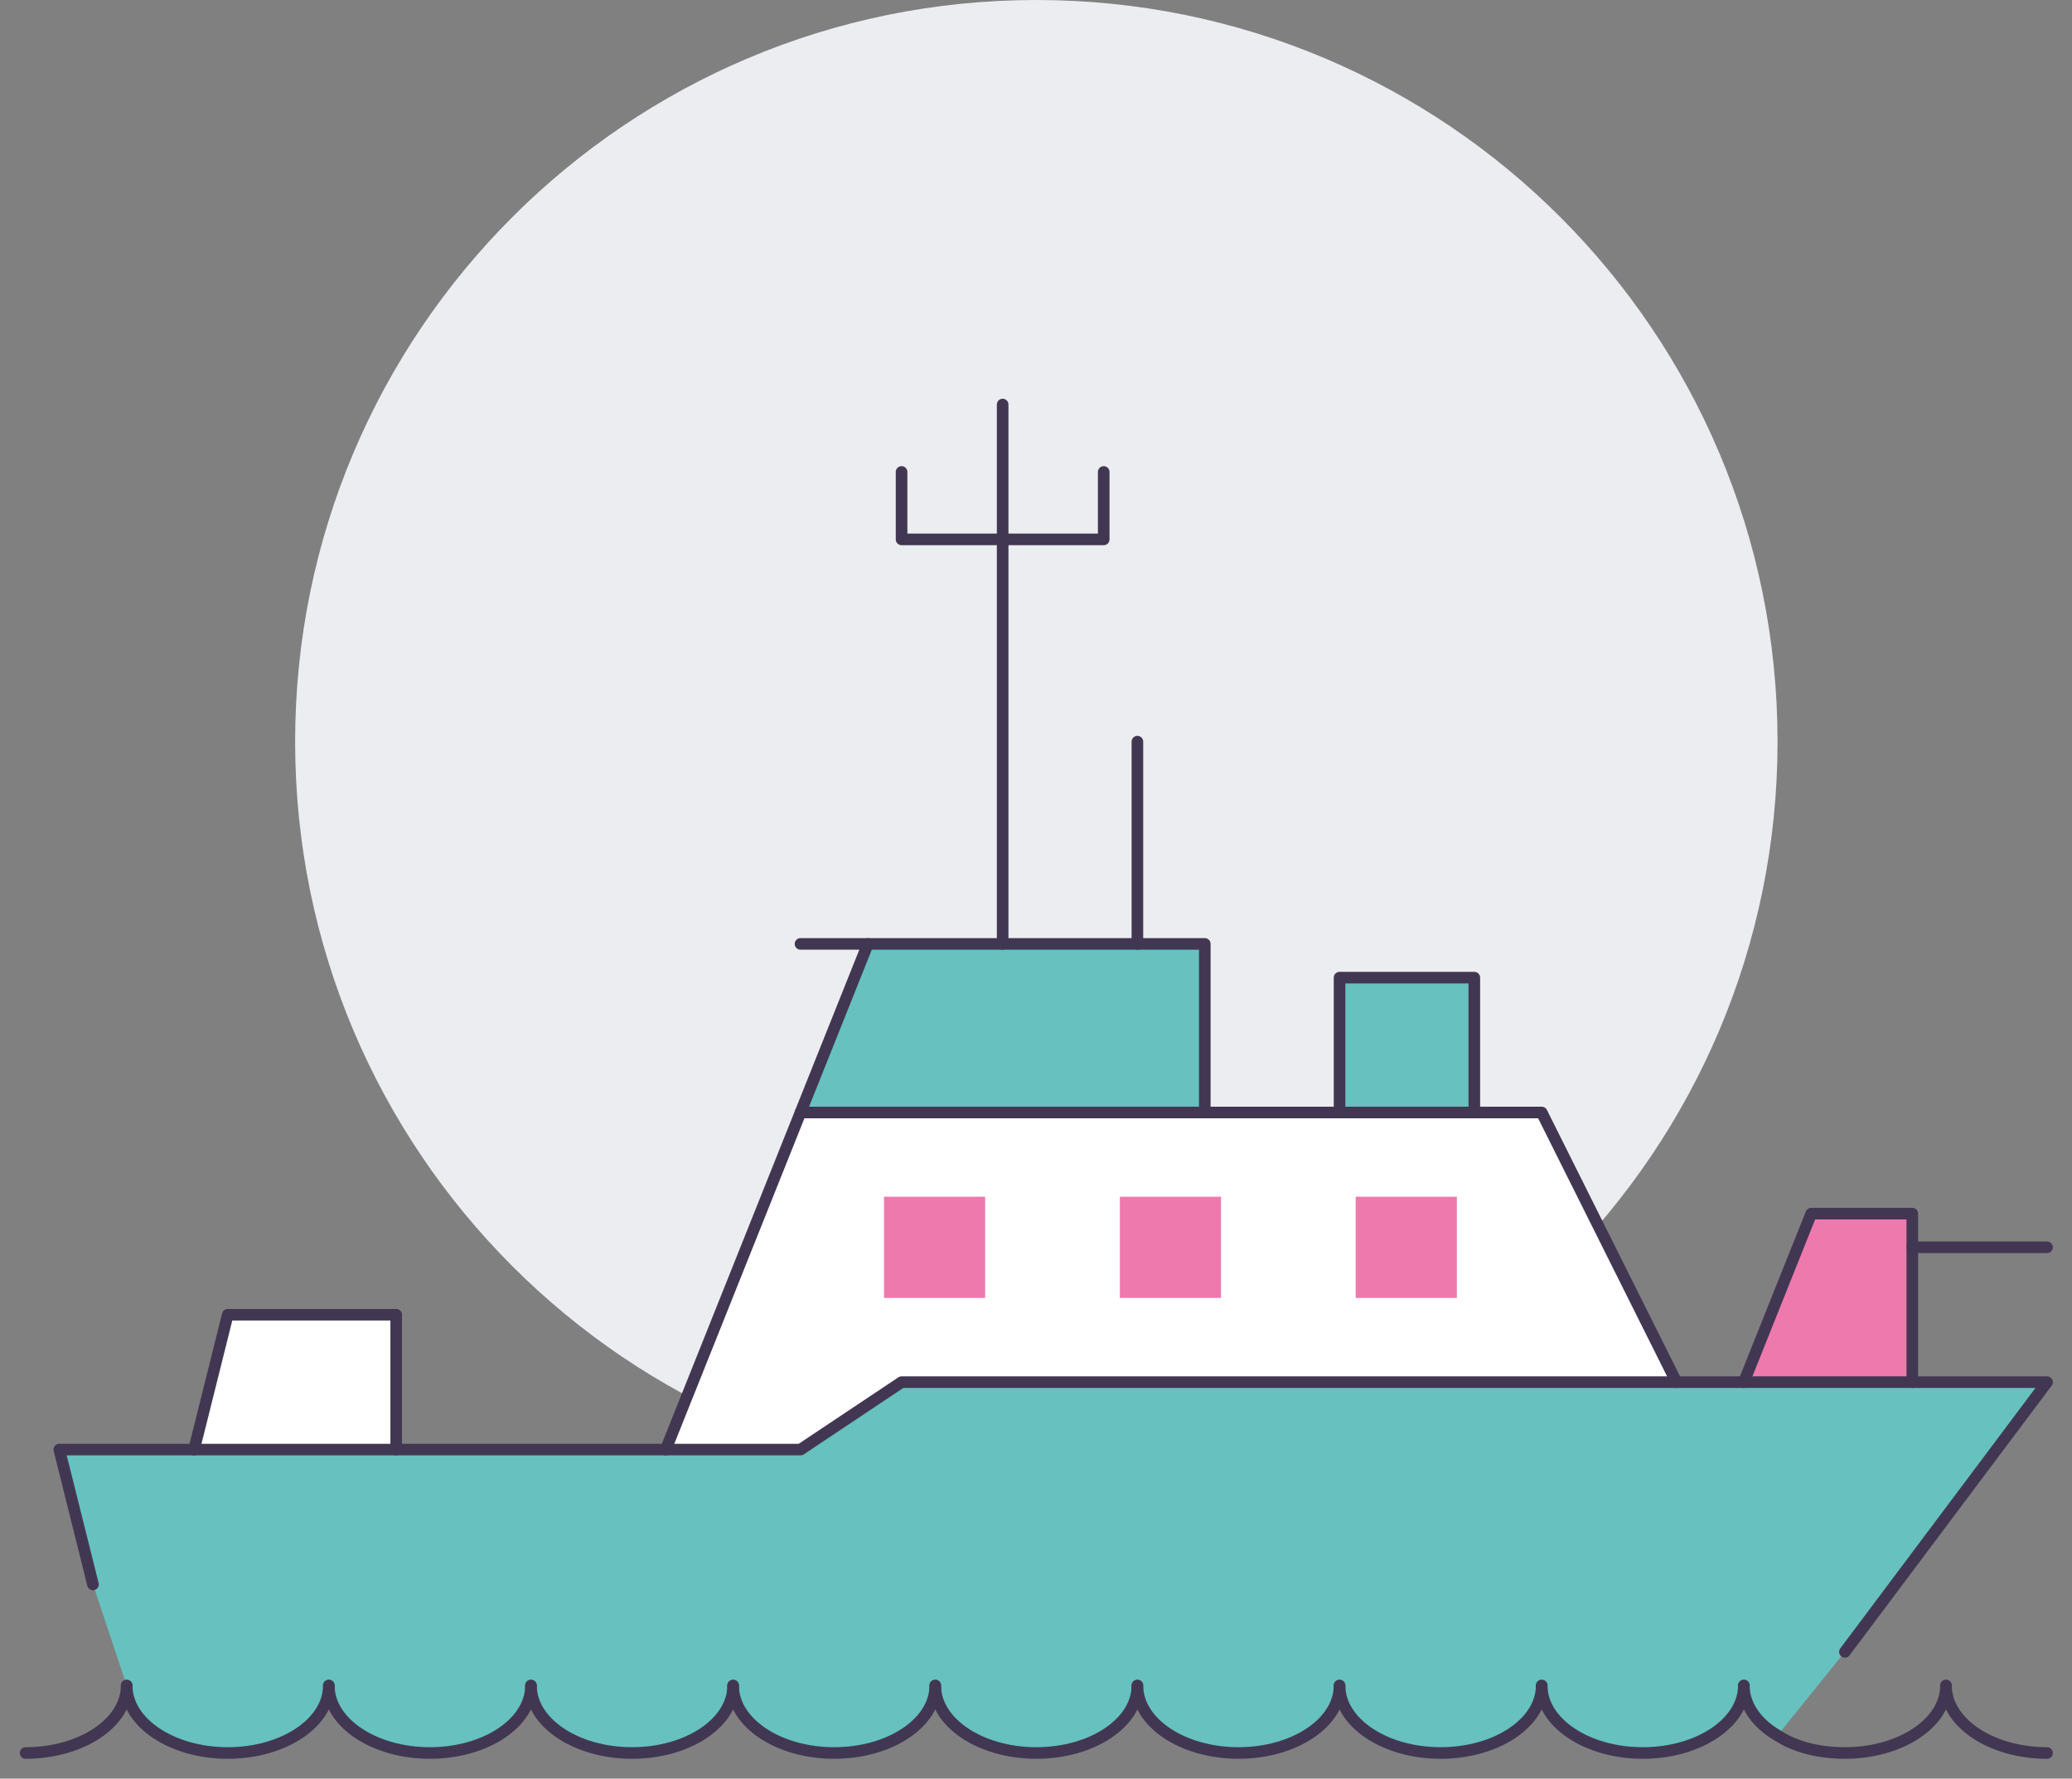<svg width="134" height="115" viewBox="0 0 134 115" fill="none" xmlns="http://www.w3.org/2000/svg">
<rect x="0" y="0" width="134" height="115" fill="#808080" stroke="none"/>
<path d="M67.022 95.906C93.496 95.906 114.957 74.437 114.957 47.953C114.957 21.469 93.496 0 67.022 0C40.548 0 19.087 21.469 19.087 47.953C19.087 74.437 40.548 95.906 67.022 95.906Z" fill="#EBEDF0"/>
<path d="M123.672 89.367H112.777L117.135 78.469H123.672V80.648V89.367Z" fill="#EE79AD"/>
<path d="M77.916 61.031V71.93H51.77L56.127 61.031H64.843H73.558H77.916Z" fill="#66C1BF"/>
<path d="M112.778 89.367H132.387L119.314 106.805L114.956 112.21C113.606 111.426 112.778 110.249 112.778 108.984C112.778 111.382 109.858 113.344 106.241 113.344C102.624 113.344 99.704 111.382 99.704 108.984C99.704 111.382 96.785 113.344 93.168 113.344C89.551 113.344 86.631 111.382 86.631 108.984C86.631 111.382 83.712 113.344 80.095 113.344C76.478 113.344 73.558 111.382 73.558 108.984C73.558 111.382 70.638 113.344 67.022 113.344C63.405 113.344 60.485 111.382 60.485 108.984C60.485 111.382 57.565 113.344 53.948 113.344C50.331 113.344 47.412 111.382 47.412 108.984C47.412 111.382 44.492 113.344 40.875 113.344C37.258 113.344 34.339 111.382 34.339 108.984C34.339 111.382 31.419 113.344 27.802 113.344C24.185 113.344 21.265 111.382 21.265 108.984C21.265 111.382 18.346 113.344 14.729 113.344C11.112 113.344 8.192 111.382 8.192 108.984L6.013 102.445L3.834 93.727H51.769L58.306 89.367H112.778Z" fill="#66C1BF"/>
<path d="M95.347 63.211H86.631V71.93H95.347V63.211Z" fill="#66C1BF"/>
<path d="M12.55 93.727L14.729 85.008H25.623V93.727H12.55Z" fill="white"/>
<path d="M87.677 77.379V83.918H94.214V77.379H87.677ZM78.962 77.379H72.425V83.918H78.962V77.379ZM108.42 89.367H58.306L51.77 93.727H43.054L51.77 71.93H99.705L108.42 89.367ZM57.173 77.379V83.918H63.71V77.379H57.173Z" fill="white"/>
<path d="M94.214 77.379H87.677V83.918H94.214V77.379Z" fill="#EE79AD"/>
<path d="M78.961 77.379H72.425V83.918H78.961V77.379Z" fill="#EE79AD"/>
<path d="M63.709 77.379H57.173V83.918H63.709V77.379Z" fill="#EE79AD"/>
<path d="M64.843 61.031V34.875V26.156" stroke="#423752" stroke-width="0.75" stroke-linecap="round" stroke-linejoin="round"/>
<path d="M73.558 61.031V47.953" stroke="#423752" stroke-width="0.75" stroke-linecap="round" stroke-linejoin="round"/>
<path d="M58.306 30.516V34.875H64.843H71.379V30.516" stroke="#423752" stroke-width="0.75" stroke-linecap="round" stroke-linejoin="round"/>
<path d="M1.656 113.344C5.273 113.344 8.192 111.382 8.192 108.984" stroke="#423752" stroke-width="0.75" stroke-linecap="round" stroke-linejoin="round"/>
<path d="M8.192 108.984C8.192 111.382 11.112 113.344 14.729 113.344C18.346 113.344 21.266 111.382 21.266 108.984" stroke="#423752" stroke-width="0.75" stroke-linecap="round" stroke-linejoin="round"/>
<path d="M21.266 108.984C21.266 111.382 24.185 113.344 27.802 113.344C31.419 113.344 34.339 111.382 34.339 108.984" stroke="#423752" stroke-width="0.75" stroke-linecap="round" stroke-linejoin="round"/>
<path d="M34.339 108.984C34.339 111.382 37.258 113.344 40.876 113.344C44.492 113.344 47.412 111.382 47.412 108.984" stroke="#423752" stroke-width="0.75" stroke-linecap="round" stroke-linejoin="round"/>
<path d="M47.412 108.984C47.412 111.382 50.331 113.344 53.948 113.344C57.565 113.344 60.485 111.382 60.485 108.984" stroke="#423752" stroke-width="0.75" stroke-linecap="round" stroke-linejoin="round"/>
<path d="M60.485 108.984C60.485 111.382 63.404 113.344 67.022 113.344C70.638 113.344 73.558 111.382 73.558 108.984" stroke="#423752" stroke-width="0.75" stroke-linecap="round" stroke-linejoin="round"/>
<path d="M73.558 108.984C73.558 111.382 76.478 113.344 80.095 113.344C83.712 113.344 86.631 111.382 86.631 108.984" stroke="#423752" stroke-width="0.75" stroke-linecap="round" stroke-linejoin="round"/>
<path d="M86.631 108.984C86.631 111.382 89.551 113.344 93.168 113.344C96.785 113.344 99.704 111.382 99.704 108.984" stroke="#423752" stroke-width="0.75" stroke-linecap="round" stroke-linejoin="round"/>
<path d="M99.705 108.984C99.705 111.382 102.624 113.344 106.241 113.344C109.858 113.344 112.778 111.382 112.778 108.984" stroke="#423752" stroke-width="0.75" stroke-linecap="round" stroke-linejoin="round"/>
<path d="M112.778 108.984C112.778 110.249 113.606 111.426 114.957 112.21C116.09 112.951 117.615 113.344 119.314 113.344C122.931 113.344 125.851 111.382 125.851 108.984" stroke="#423752" stroke-width="0.75" stroke-linecap="round" stroke-linejoin="round"/>
<path d="M125.851 108.984C125.851 111.382 128.771 113.344 132.388 113.344" stroke="#423752" stroke-width="0.75" stroke-linecap="round" stroke-linejoin="round"/>
<path d="M6.013 102.445L3.834 93.727H12.55H25.623H43.054H51.769L58.306 89.367H108.42H112.778H123.672H132.387L119.314 106.805" stroke="#423752" stroke-width="0.75" stroke-linecap="round" stroke-linejoin="round"/>
<path d="M12.55 93.727L14.729 85.008H25.623V93.727" stroke="#423752" stroke-width="0.75" stroke-linecap="round" stroke-linejoin="round"/>
<path d="M43.054 93.727L51.77 71.93H77.916H86.631H95.347H99.705L108.42 89.367" stroke="#423752" stroke-width="0.75" stroke-linecap="round" stroke-linejoin="round"/>
<path d="M112.778 89.367L117.136 78.469H123.672V80.648V89.367" stroke="#423752" stroke-width="0.75" stroke-linecap="round" stroke-linejoin="round"/>
<path d="M123.672 80.648H132.387" stroke="#423752" stroke-width="0.75" stroke-linecap="round" stroke-linejoin="round"/>
<path d="M51.77 71.93L56.127 61.031H64.843H73.558H77.916V71.93" stroke="#423752" stroke-width="0.75" stroke-linecap="round" stroke-linejoin="round"/>
<path d="M56.127 61.031H51.77" stroke="#423752" stroke-width="0.75" stroke-linecap="round" stroke-linejoin="round"/>
<path d="M86.631 71.93V63.211H95.347V71.93" stroke="#423752" stroke-width="0.75" stroke-linecap="round" stroke-linejoin="round"/>
</svg>

